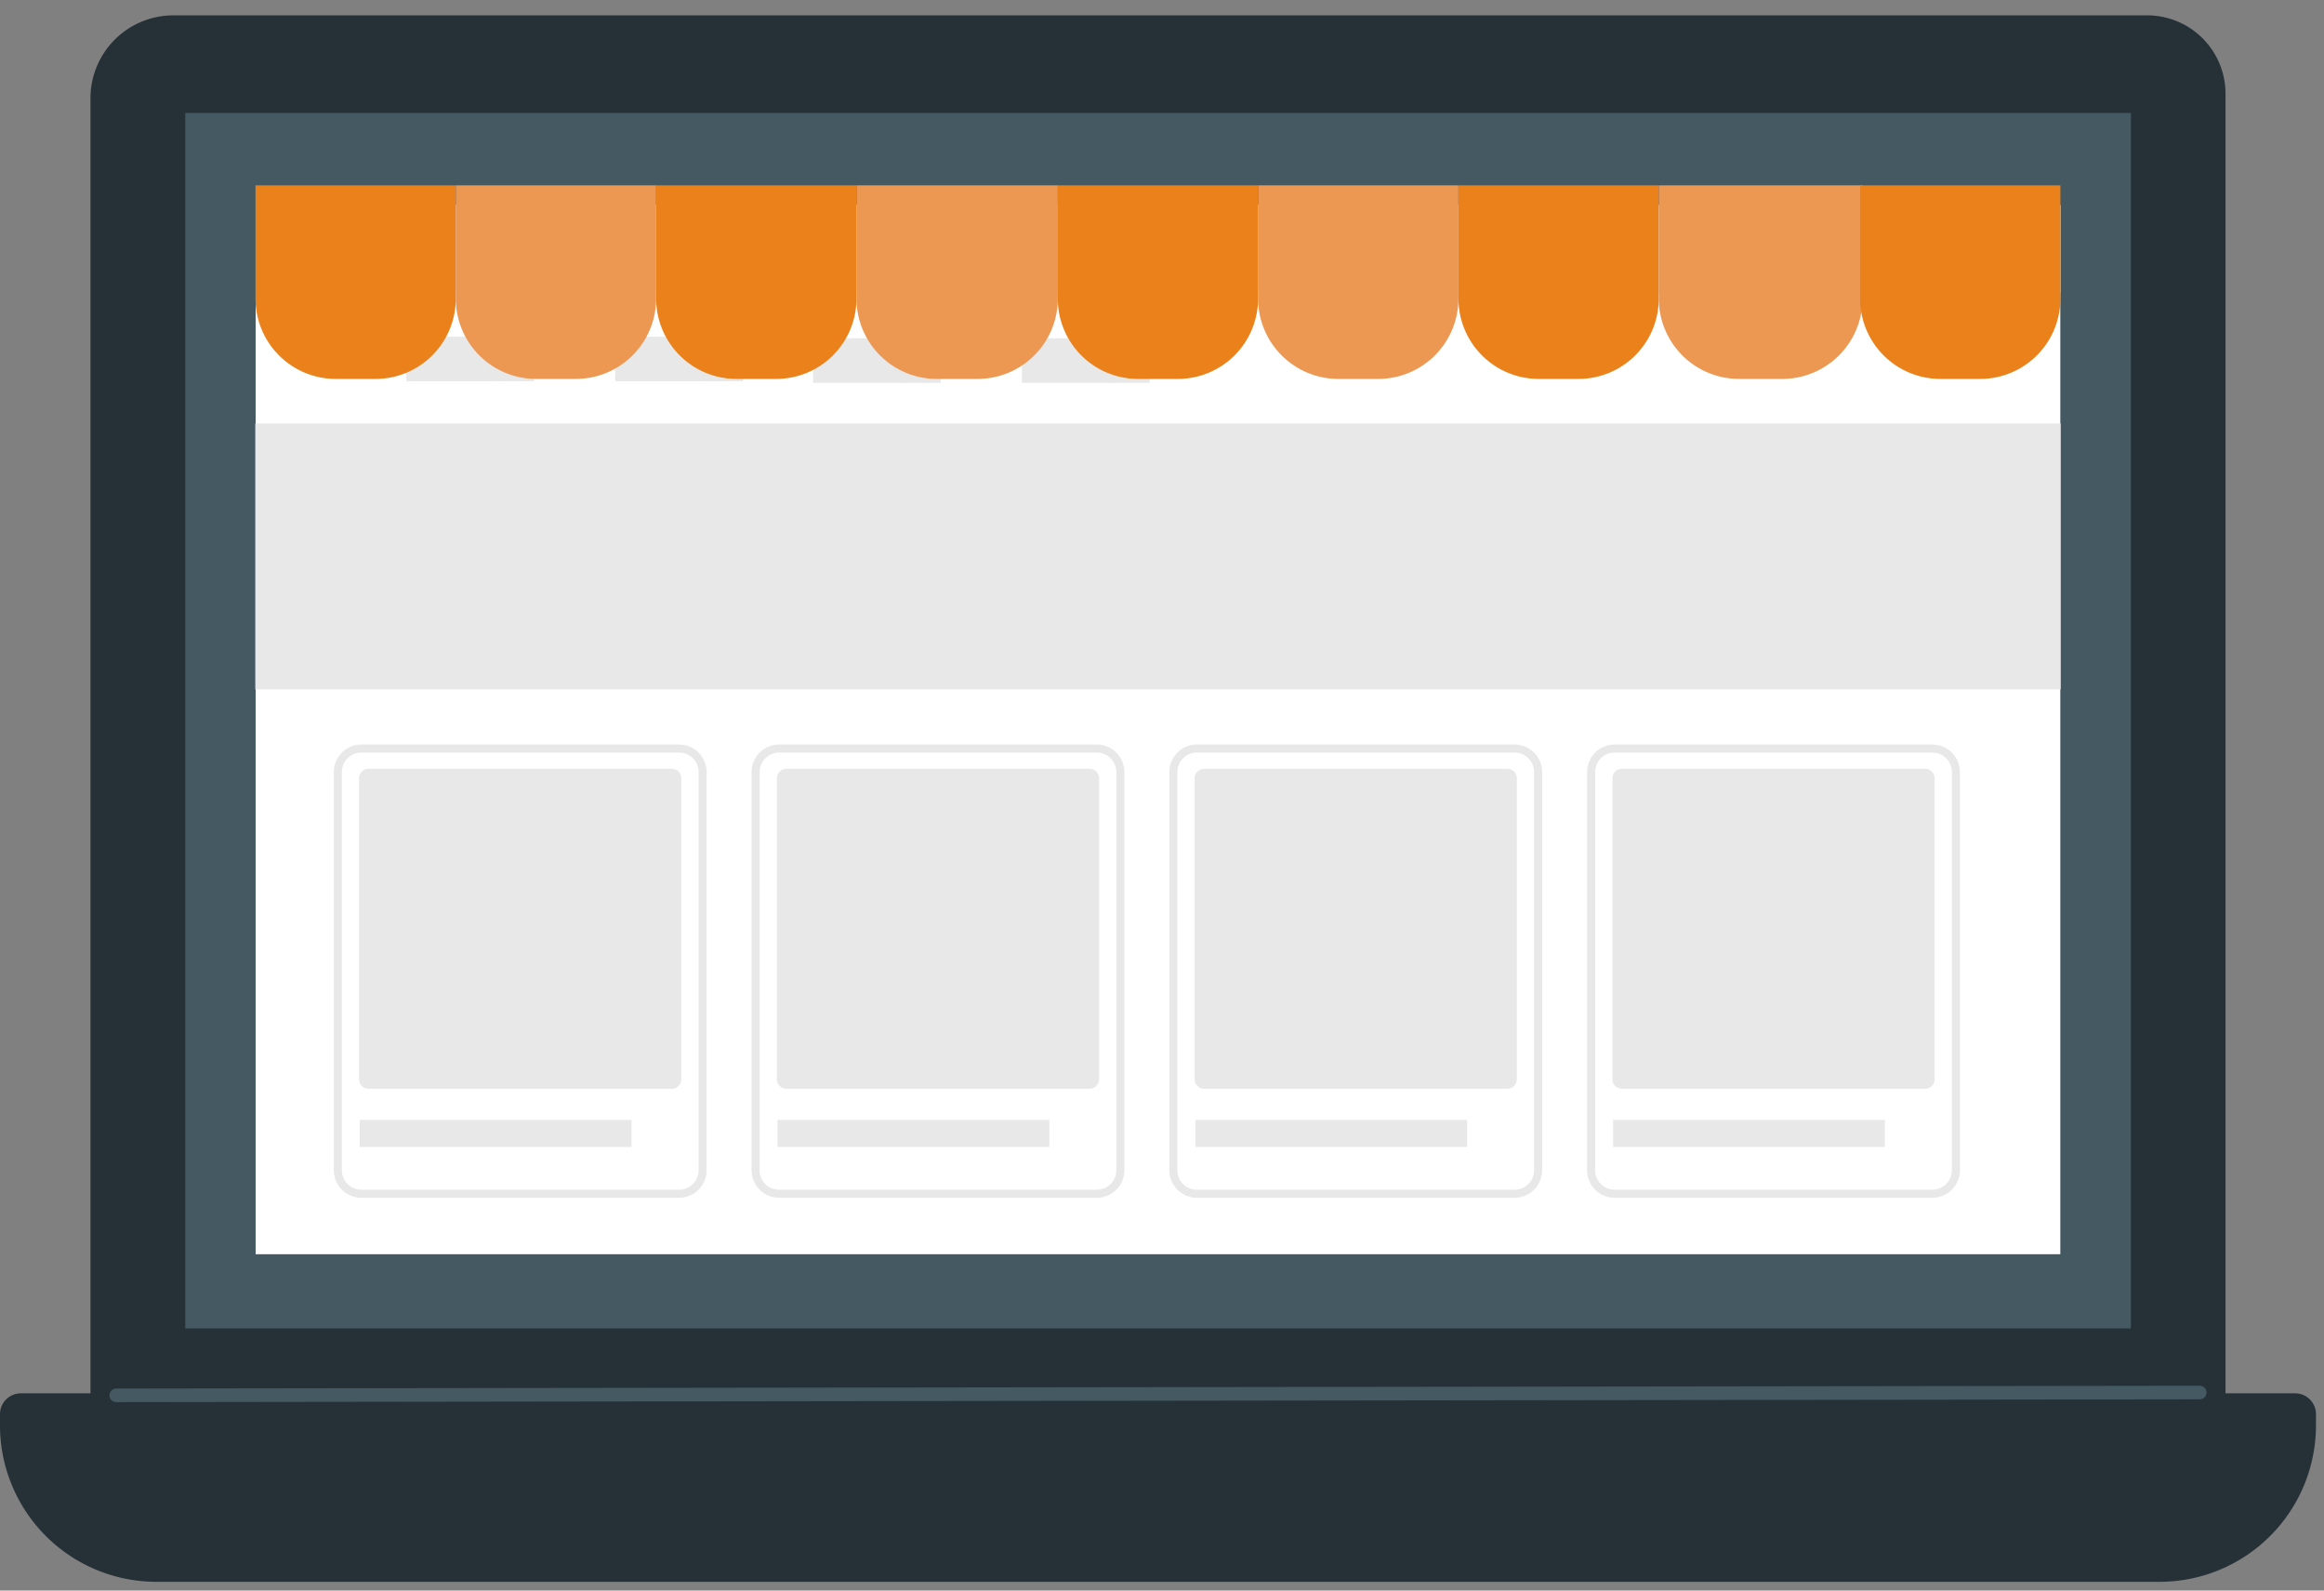 <svg xmlns="http://www.w3.org/2000/svg" xmlns:xlink="http://www.w3.org/1999/xlink" width="152" height="104" viewBox="0 0 152 104">
  <rect x="0" y="0" width="152" height="104" fill="#808080" stroke="none"/>
  <defs>
    <clipPath id="clip-path">
      <rect id="Rectangle_4966" data-name="Rectangle 4966" width="152" height="104" transform="translate(128 4230)" fill="#fff" stroke="#707070" stroke-width="1"/>
    </clipPath>
  </defs>
  <g id="Mask_Group_47" data-name="Mask Group 47" transform="translate(-128 -4230)" clip-path="url(#clip-path)">
    <g id="Group_8371" data-name="Group 8371" transform="translate(0 -2.082)">
      <path id="Path_35786" data-name="Path 35786" d="M138.094,98.312H13.381a7.435,7.435,0,0,1-7.464-7.406V5.986a5.423,5.423,0,0,1,5.445-5.4H140.413a5.124,5.124,0,0,1,5.145,5.1V90.906a7.435,7.435,0,0,1-7.464,7.406" transform="translate(128 4232.5)" fill="#253037"/>
      <rect id="Rectangle_4950" data-name="Rectangle 4950" width="127.256" height="79.474" transform="translate(140.117 4239.467)" fill="#445962"/>
      <rect id="Rectangle_4951" data-name="Rectangle 4951" width="118.033" height="68.598" transform="translate(144.721 4245.492)" fill="#fff"/>
      <rect id="Rectangle_4952" data-name="Rectangle 4952" width="118.033" height="5.736" transform="translate(144.721 4245.492)" fill="#e8e8e9"/>
      <path id="Path_35787" data-name="Path 35787" d="M21.309,15.652a.83.83,0,1,1-.829-.8.813.813,0,0,1,.829.8" transform="translate(128 4232.5)" fill="#fff"/>
      <path id="Path_35788" data-name="Path 35788" d="M23.781,15.652a.83.83,0,1,1-.829-.8.813.813,0,0,1,.829.8" transform="translate(128 4232.5)" fill="#fff"/>
      <path id="Path_35789" data-name="Path 35789" d="M26.131,15.652a.83.83,0,1,1-.829-.8.813.813,0,0,1,.829.8" transform="translate(128 4232.5)" fill="#fff"/>
      <rect id="Rectangle_4953" data-name="Rectangle 4953" width="118.078" height="17.387" transform="translate(144.697 4259.771)" fill="#e8e8e9"/>
      <rect id="Rectangle_4954" data-name="Rectangle 4954" width="8.355" height="2.917" transform="translate(168.234 4254.096)" fill="#e8e8e9"/>
      <rect id="Rectangle_4955" data-name="Rectangle 4955" width="8.355" height="2.917" transform="translate(154.576 4254.096)" fill="#e8e8e9"/>
      <rect id="Rectangle_4956" data-name="Rectangle 4956" width="8.355" height="2.917" transform="translate(194.838 4254.199)" fill="#e8e8e9"/>
      <rect id="Rectangle_4957" data-name="Rectangle 4957" width="8.355" height="2.917" transform="translate(181.18 4254.199)" fill="#e8e8e9"/>
      <path id="Rectangle_4958" data-name="Rectangle 4958" d="M1.539,0h20.78a1.539,1.539,0,0,1,1.539,1.539V27.571a1.538,1.538,0,0,1-1.538,1.538H1.539A1.539,1.539,0,0,1,0,27.57V1.539A1.539,1.539,0,0,1,1.539,0Z" transform="translate(150.096 4281.027)" fill="none" stroke="#e8e8e9" stroke-linecap="round" stroke-linejoin="round" stroke-width="0.527"/>
      <path id="Path_35790" data-name="Path 35790" d="M43.943,70.771H24.1a.617.617,0,0,1-.616-.617V50.465a.615.615,0,0,1,.616-.615H43.943a.615.615,0,0,1,.616.615V70.154a.617.617,0,0,1-.616.617" transform="translate(128 4232.5)" fill="#e8e8e9"/>
      <rect id="Rectangle_4959" data-name="Rectangle 4959" width="17.775" height="1.771" transform="translate(151.531 4305.309)" fill="#e8e8e9"/>
      <path id="Rectangle_4960" data-name="Rectangle 4960" d="M1.539,0h20.78a1.539,1.539,0,0,1,1.539,1.539V27.571a1.538,1.538,0,0,1-1.538,1.538H1.539A1.539,1.539,0,0,1,0,27.57V1.539A1.539,1.539,0,0,1,1.539,0Z" transform="translate(232.066 4281.027)" fill="none" stroke="#e8e8e9" stroke-linecap="round" stroke-linejoin="round" stroke-width="0.527"/>
      <path id="Path_35791" data-name="Path 35791" d="M125.915,70.771H106.077a.617.617,0,0,1-.616-.617V50.465a.615.615,0,0,1,.616-.615h19.838a.615.615,0,0,1,.616.615V70.154a.617.617,0,0,1-.616.617" transform="translate(128 4232.5)" fill="#e8e8e9"/>
      <rect id="Rectangle_4961" data-name="Rectangle 4961" width="17.775" height="1.771" transform="translate(233.504 4305.309)" fill="#e8e8e9"/>
      <path id="Rectangle_4962" data-name="Rectangle 4962" d="M1.539,0h20.78a1.539,1.539,0,0,1,1.539,1.539V27.571a1.538,1.538,0,0,1-1.538,1.538H1.539A1.539,1.539,0,0,1,0,27.57V1.539A1.539,1.539,0,0,1,1.539,0Z" transform="translate(204.742 4281.027)" fill="none" stroke="#e8e8e9" stroke-linecap="round" stroke-linejoin="round" stroke-width="0.527"/>
      <path id="Path_35792" data-name="Path 35792" d="M98.591,70.771H78.753a.617.617,0,0,1-.616-.617V50.465a.615.615,0,0,1,.616-.615H98.591a.615.615,0,0,1,.616.615V70.154a.617.617,0,0,1-.616.617" transform="translate(128 4232.5)" fill="#e8e8e9"/>
      <rect id="Rectangle_4963" data-name="Rectangle 4963" width="17.775" height="1.771" transform="translate(206.18 4305.309)" fill="#e8e8e9"/>
      <path id="Rectangle_4964" data-name="Rectangle 4964" d="M1.539,0h20.78a1.539,1.539,0,0,1,1.539,1.539V27.571a1.538,1.538,0,0,1-1.538,1.538H1.539A1.539,1.539,0,0,1,0,27.57V1.539A1.539,1.539,0,0,1,1.539,0Z" transform="translate(177.418 4281.027)" fill="none" stroke="#e8e8e9" stroke-linecap="round" stroke-linejoin="round" stroke-width="0.527"/>
      <path id="Path_35793" data-name="Path 35793" d="M71.267,70.771H51.429a.617.617,0,0,1-.616-.617V50.465a.615.615,0,0,1,.616-.615H71.267a.615.615,0,0,1,.616.615V70.154a.617.617,0,0,1-.616.617" transform="translate(128 4232.5)" fill="#e8e8e9"/>
      <rect id="Rectangle_4965" data-name="Rectangle 4965" width="17.775" height="1.771" transform="translate(178.855 4305.309)" fill="#e8e8e9"/>
      <path id="Path_35794" data-name="Path 35794" d="M141.243,103.01H10.233A10.232,10.232,0,0,1,0,92.778v-.727a1.365,1.365,0,0,1,1.365-1.365H150.111a1.364,1.364,0,0,1,1.364,1.365v.727a10.232,10.232,0,0,1-10.232,10.232" transform="translate(128 4232.5)" fill="#253037"/>
      <line id="Line_1201" data-name="Line 1201" y1="0.185" x2="136.272" transform="translate(135.602 4323.133)" fill="none" stroke="#445962" stroke-linecap="round" stroke-linejoin="round" stroke-width="0.89"/>
      <path id="Path_35795" data-name="Path 35795" d="M24.562,24.358h-2.6a5.252,5.252,0,0,1-5.252-5.252V11.7h13.1v7.406a5.251,5.251,0,0,1-5.252,5.252" transform="translate(128 4232.5)" fill="#ea811a"/>
      <path id="Path_35796" data-name="Path 35796" d="M37.665,24.358h-2.6a5.252,5.252,0,0,1-5.253-5.252V11.7h13.1v7.406a5.251,5.251,0,0,1-5.252,5.252" transform="translate(128 4232.5)" fill="#ec9752"/>
      <path id="Path_35797" data-name="Path 35797" d="M50.768,24.358h-2.6a5.252,5.252,0,0,1-5.252-5.252V11.7h13.1v7.406a5.251,5.251,0,0,1-5.252,5.252" transform="translate(128 4232.5)" fill="#ea811a"/>
      <path id="Path_35798" data-name="Path 35798" d="M63.934,24.358H61.272a5.251,5.251,0,0,1-5.252-5.252V11.7H69.186v7.406a5.251,5.251,0,0,1-5.252,5.252" transform="translate(128 4232.5)" fill="#ec9752"/>
      <path id="Path_35799" data-name="Path 35799" d="M77.037,24.358h-2.6a5.252,5.252,0,0,1-5.253-5.252V11.7h13.1v7.406a5.251,5.251,0,0,1-5.252,5.252" transform="translate(128 4232.5)" fill="#ea811a"/>
      <path id="Path_35800" data-name="Path 35800" d="M90.14,24.358h-2.6a5.252,5.252,0,0,1-5.253-5.252V11.7h13.1v7.406a5.251,5.251,0,0,1-5.252,5.252" transform="translate(128 4232.5)" fill="#ec9752"/>
      <path id="Path_35801" data-name="Path 35801" d="M103.243,24.358h-2.6a5.252,5.252,0,0,1-5.253-5.252V11.7h13.1v7.406a5.251,5.251,0,0,1-5.251,5.252" transform="translate(128 4232.5)" fill="#ea811a"/>
      <path id="Path_35802" data-name="Path 35802" d="M116.564,24.358h-2.817a5.252,5.252,0,0,1-5.253-5.252V11.7h13.322v7.406a5.251,5.251,0,0,1-5.252,5.252" transform="translate(128 4232.5)" fill="#ec9752"/>
      <path id="Path_35803" data-name="Path 35803" d="M129.512,24.358h-2.6a5.252,5.252,0,0,1-5.253-5.252V11.7h13.1v7.406a5.251,5.251,0,0,1-5.252,5.252" transform="translate(128 4232.5)" fill="#ea811a"/>
    </g>
  </g>
</svg>
